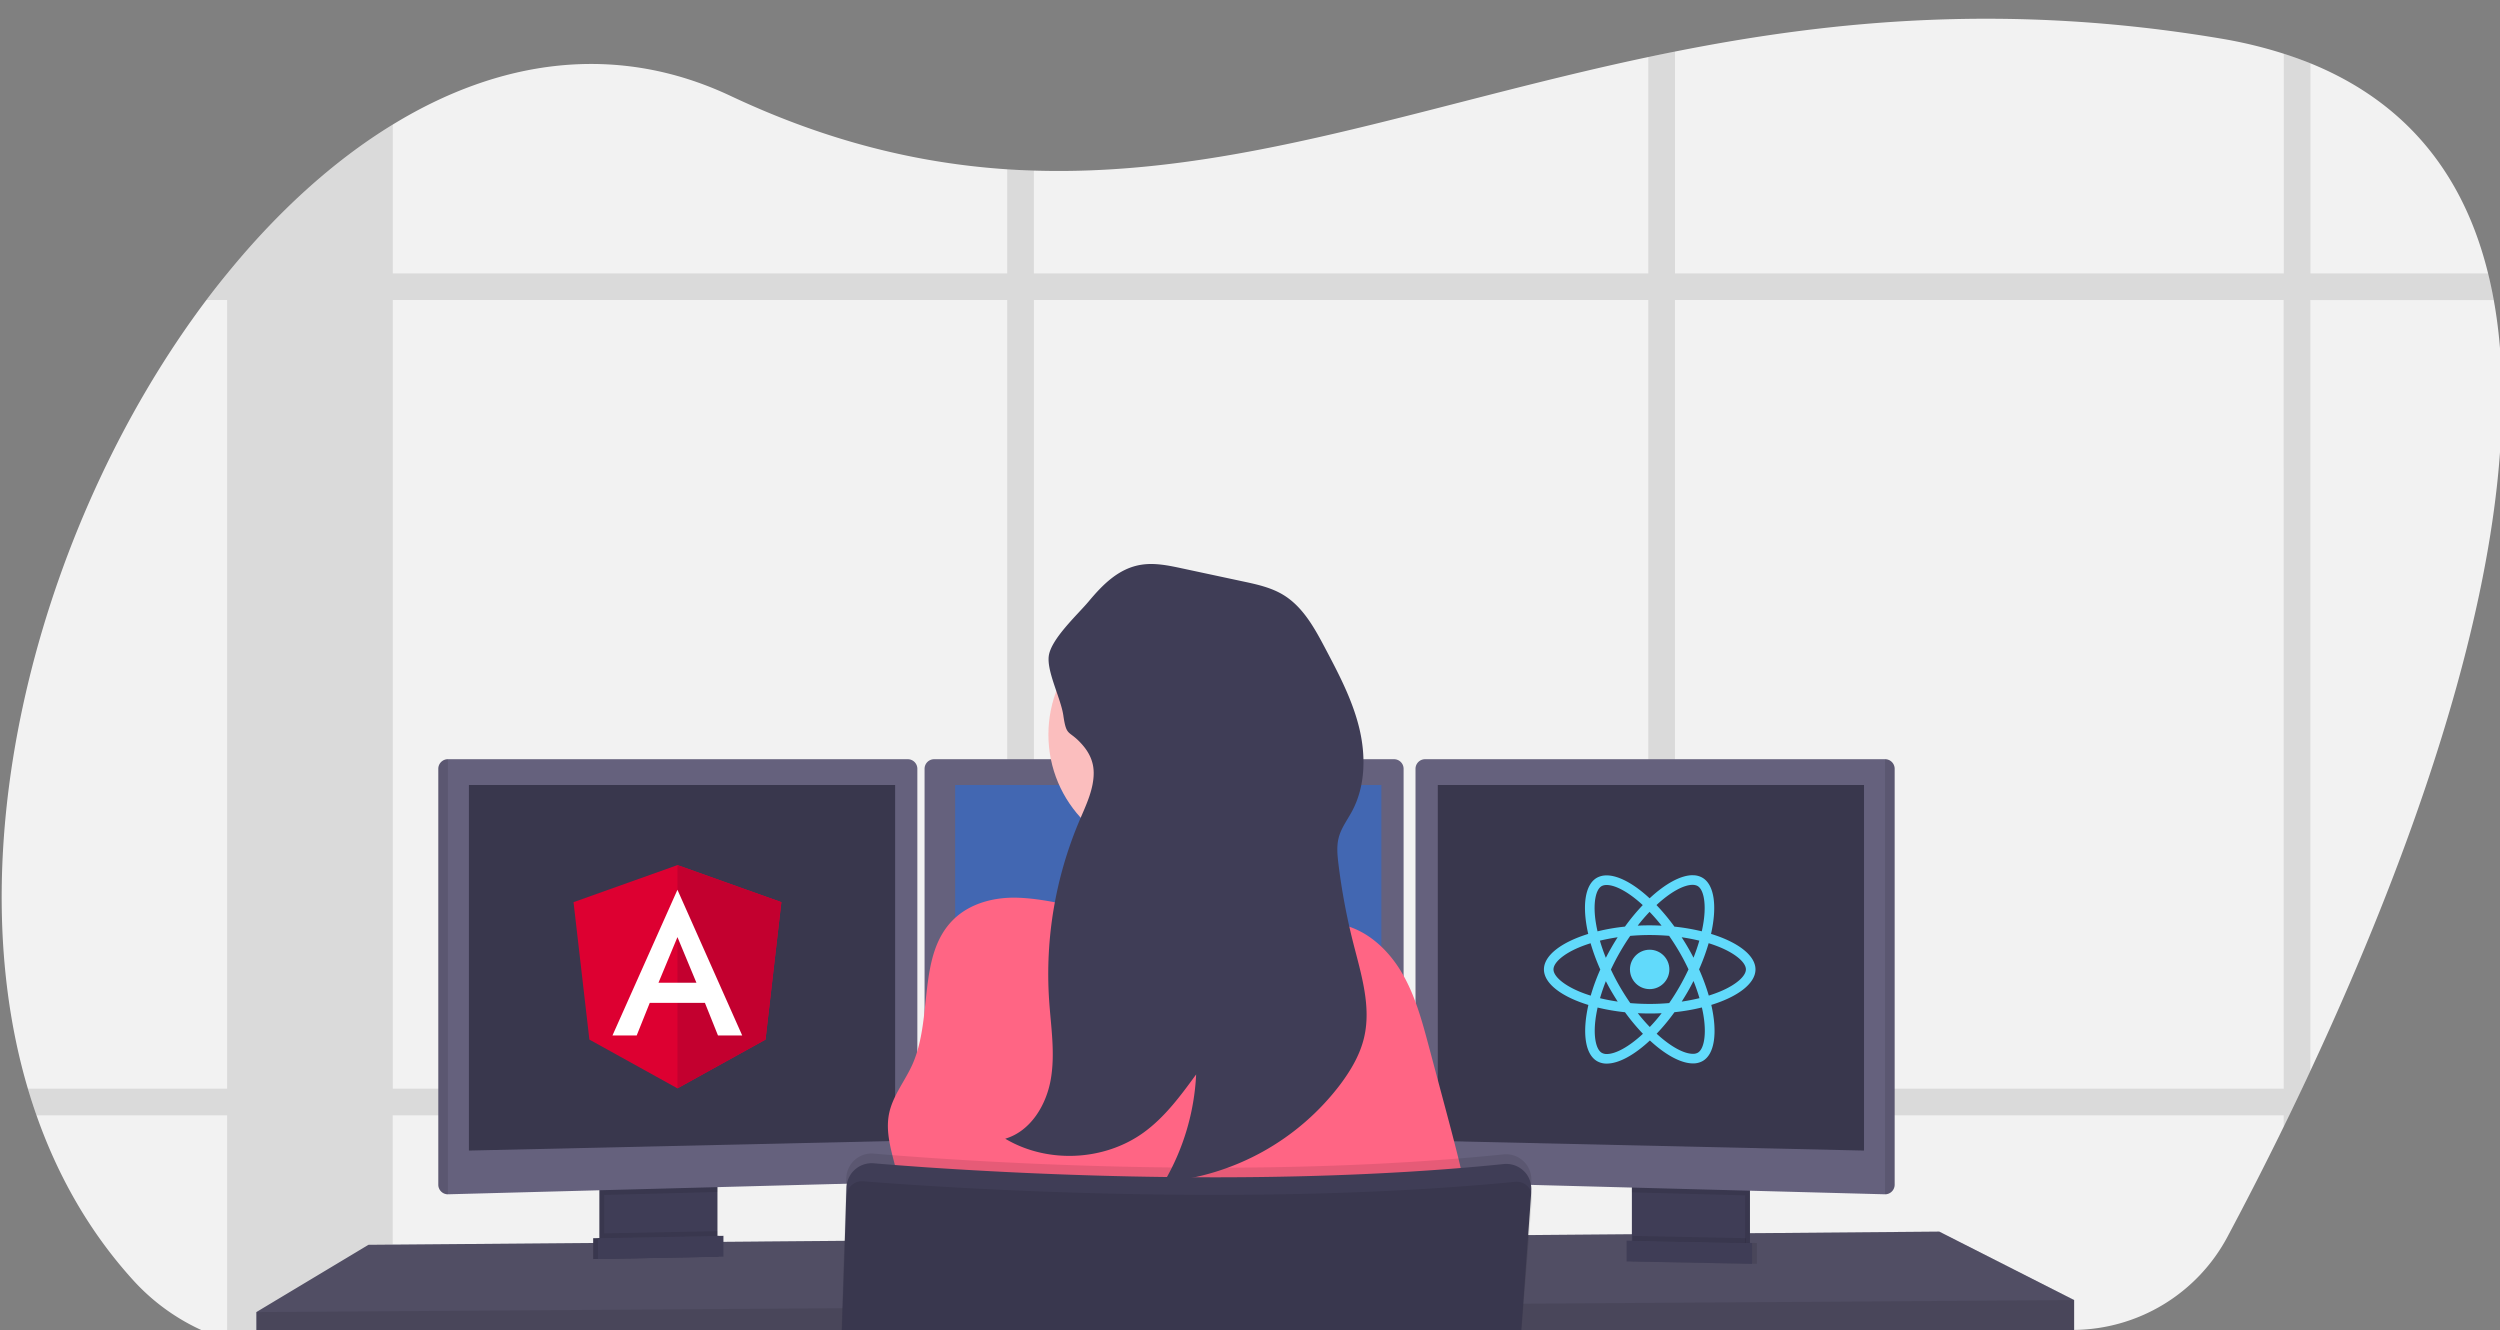 <?xml version="1.0" encoding="UTF-8" standalone="no"?>
<svg
   xmlns:dc="http://purl.org/dc/elements/1.1/"
   xmlns:cc="http://creativecommons.org/ns#"
   xmlns:rdf="http://www.w3.org/1999/02/22-rdf-syntax-ns#"
   xmlns:svg="http://www.w3.org/2000/svg"
   xmlns="http://www.w3.org/2000/svg"
   xmlns:sodipodi="http://sodipodi.sourceforge.net/DTD/sodipodi-0.dtd"
   xmlns:inkscape="http://www.inkscape.org/namespaces/inkscape"
   width="1041.277"
   height="554.141"
   viewBox="0 0 1041.277 554.141"
   version="1.1"
   id="svg158"
   sodipodi:docname="platform-agnostic.svg"
   inkscape:version="0.92.4 (5da689c313, 2019-01-14)">
  <rect x="0" y="0" width="1041.277" height="554.141" fill="#808080" stroke="none"/>
  <defs
     id="defs162" />
  <sodipodi:namedview
     pagecolor="#ffffff"
     bordercolor="#666666"
     borderopacity="1"
     objecttolerance="10"
     gridtolerance="10"
     guidetolerance="10"
     inkscape:pageopacity="0"
     inkscape:pageshadow="2"
     inkscape:window-width="1366"
     inkscape:window-height="705"
     id="namedview160"
     showgrid="false"
     inkscape:zoom="0.21482966"
     inkscape:cx="237.56616"
     inkscape:cy="183.5979"
     inkscape:window-x="-8"
     inkscape:window-y="-8"
     inkscape:window-maximized="1"
     inkscape:current-layer="svg158" />
  <g
     transform="matrix(3.78,0,0,3.78,21.343,-471.991)"
     id="g858">
    <path
       style="fill:#f2f2f2;stroke-width:0.265"
       inkscape:connector-curvature="0"
       d="m 248.928,242.864 q -0.46,0.992 -0.918,1.958 -0.714,1.5 -1.41,2.942 c -0.206,0.426 -0.413,0.844 -0.614,1.262 -2.275,4.649 -4.4,8.76 -6.204,12.142 a 19.37,19.37 0 0 1 -16.883,10.239 l -40.124,0.437 h -0.423 l -3.44,0.037 -2.942,0.032 -9.022,0.098 h -0.365 l -4.593,0.05 h -0.14 l -28.31,0.307 -25.27,0.265 -2.94,0.032 -18.256,0.198 h -0.021 l -11.84,0.127 h -0.127 l -37.439,0.405 -11.2,0.122 a 23.281,23.281 0 0 1 -2.855,-0.143 v 0 c -0.323,-0.037 -0.646,-0.079 -0.966,-0.13 A 23.119,23.119 0 0 1 9.054,265.956 C 4.236,260.657 0.73,254.474 -1.624,247.764 q -0.511,-1.453 -0.953,-2.942 c -8.152,-27.556 1.786,-63.108 19.672,-86.9 q 1.124,-1.492 2.286,-2.91 l 0.019,-0.021 c 5.501,-6.752 11.668,-12.393 18.238,-16.404 11.642,-7.12 24.54,-9.125 37.227,-3.149 10.734,5.059 20.757,7.437 30.472,8.083 0.982,0.064 1.963,0.111 2.94,0.14 22.286,0.701 43.172,-7.329 67.699,-12.512 0.976,-0.206 1.955,-0.41 2.942,-0.603 17.497,-3.482 36.907,-5.318 59.989,-1.458 a 50.03,50.03 0 0 1 7.08,1.693 q 1.527,0.492 2.942,1.058 c 11.017,4.482 17.026,12.764 19.579,23.14 q 0.362,1.445 0.627,2.94 c 4.527,24.961 -8.731,60.367 -20.206,84.944 z"
       data-name="Path 299"
       id="Path_299" />
    <path
       style="opacity:0.1;stroke-width:0.265"
       inkscape:connector-curvature="0"
       d="m 126.04,244.822 a 25.191,25.191 0 0 1 -0.495,2.942 h 24.791 v -2.942 z m -20.704,16.618 2.94,-0.024 v -7.268 c -1.008,-0.045 -1.99,-0.09 -2.94,-0.138 z M 43.709,244.822 v 2.942 h 52.52 v -2.942 z M 268.521,154.99 h -19.579 v -23.148 q -1.416,-0.574 -2.942,-1.058 v 24.207 H 178.917 V 130.537 c -0.987,0.193 -1.966,0.397 -2.942,0.603 v 23.85 h -67.699 v -11.337 c -0.976,-0.029 -1.958,-0.077 -2.94,-0.14 v 11.478 H 37.637 v -16.404 c -6.57,4.011 -12.737,9.652 -18.238,16.404 h -0.019 v 0.021 q -1.164,1.429 -2.286,2.91 h 2.286 v 86.9 H -2.579 q 0.439,1.49 0.953,2.942 H 19.378 v 24.77 a 23.019,23.019 0 0 0 3.228,0.738 c 0.32,0.05 0.643,0.093 0.966,0.13 v 0 a 23.281,23.281 0 0 0 2.855,0.143 l 11.2,-0.122 V 247.758 h 67.71 v 24.926 l 2.94,-0.032 v -24.889 h 67.699 v 24.172 l 2.942,-0.032 v -24.141 h 67.069 v 1.262 c 0.201,-0.418 0.407,-0.836 0.614,-1.262 q 0.696,-1.442 1.41,-2.942 0.458,-0.963 0.918,-1.958 v -84.931 h 20.219 q -0.267,-1.505 -0.627,-2.942 z M 37.637,244.822 v -86.9 h 67.699 v 86.9 z m 70.644,0 v -86.9 h 67.694 v 86.9 z m 137.71,0 h -67.075 v -86.9 h 67.069 z"
       data-name="Path 300"
       id="Path_300" />
    <path
       style="fill:#65617d;stroke-width:0.265"
       inkscape:connector-curvature="0"
       d="m 222.896,268.116 v 3.44 l -40.196,0.37 -0.429,0.008 -15.277,0.14 -0.365,0.005 -4.643,0.04 h -0.138 l -28.305,0.262 -46.463,0.431 h -0.04 l -11.814,0.111 -0.127,0.003 -52.493,0.482 v -3.969 l 12.343,-7.408 24.765,-0.206 0.529,-0.003 0.175,-0.003 0.529,-0.008 11.89,-0.098 0.532,-0.003 0.169,-0.003 0.529,-0.003 3.813,-0.032 0.101,-0.003 9.406,-0.079 h 0.077 l 73.395,-0.619 1.797,-0.013 h 0.18 l 1.371,-0.013 9.962,-0.082 0.529,-0.008 0.489,-0.005 h 0.254 l 3.098,-0.024 0.614,-0.008 0.823,-0.005 2.58,-0.024 4.093,-0.034 0.529,-0.005 0.921,-0.005 h 0.172 l 19.767,-0.169 z"
       data-name="Path 301"
       id="Path_301" />
    <path
       style="opacity:0.2;stroke-width:0.265"
       inkscape:connector-curvature="0"
       d="m 222.896,268.116 v 3.44 l -40.196,0.37 -0.429,0.008 -15.277,0.14 -0.365,0.005 -4.643,0.04 h -0.138 l -28.305,0.262 -46.463,0.431 h -0.04 l -11.814,0.111 -0.127,0.003 -52.493,0.482 v -3.969 l 12.343,-7.408 24.765,-0.206 0.529,-0.003 0.175,-0.003 0.529,-0.008 11.89,-0.098 0.532,-0.003 0.169,-0.003 0.529,-0.003 3.813,-0.032 0.101,-0.003 9.406,-0.079 h 0.077 l 73.395,-0.619 1.797,-0.013 h 0.18 l 1.371,-0.013 9.962,-0.082 0.529,-0.008 0.489,-0.005 h 0.254 l 3.098,-0.024 0.614,-0.008 0.823,-0.005 2.58,-0.024 4.093,-0.034 0.529,-0.005 0.921,-0.005 h 0.172 l 19.767,-0.169 z"
       data-name="Path 302"
       id="Path_302" />
    <path
       style="fill:#3f3d56;stroke-width:0.265"
       inkscape:connector-curvature="0"
       d="m 72.88,254.889 v 6.48 a 1.622,1.622 0 0 1 -0.926,1.466 1.587,1.587 0 0 1 -0.661,0.159 l -9.234,0.196 a 1.587,1.587 0 0 1 -0.714,-0.151 1.619,1.619 0 0 1 -0.945,-1.474 v -6.675 z"
       data-name="Path 303"
       id="Path_303" />
    <path
       style="opacity:0.1;stroke-width:0.265"
       inkscape:connector-curvature="0"
       d="m 72.88,254.889 v 6.48 a 1.622,1.622 0 0 1 -0.926,1.466 1.587,1.587 0 0 1 -0.661,0.159 l -9.234,0.196 a 1.587,1.587 0 0 1 -0.714,-0.151 1.619,1.619 0 0 1 -0.945,-1.474 v -6.675 z"
       data-name="Path 304"
       id="Path_304" />
    <path
       style="fill:#3f3d56;stroke-width:0.265"
       inkscape:connector-curvature="0"
       d="m 73.409,254.889 v 6.48 a 1.622,1.622 0 0 1 -0.926,1.466 1.587,1.587 0 0 1 -0.661,0.159 l -9.234,0.196 a 1.587,1.587 0 0 1 -0.714,-0.151 1.619,1.619 0 0 1 -0.945,-1.474 v -6.675 z"
       data-name="Path 305"
       id="Path_305" />
    <rect
       style="fill:#3f3d56;stroke-width:0.265"
       y="254.886"
       x="174.697"
       height="8.334"
       width="12.48"
       data-name="Rectangle 137"
       id="Rectangle_137" />
    <rect
       style="opacity:0.1;stroke-width:0.265"
       y="254.886"
       x="174.697"
       height="8.334"
       width="12.48"
       data-name="Rectangle 138"
       id="Rectangle_138" />
    <rect
       style="fill:#3f3d56;stroke-width:0.265"
       y="254.886"
       x="174.167"
       height="8.334"
       width="12.48"
       data-name="Rectangle 139"
       id="Rectangle_139" />
    <path
       style="opacity:0.1;stroke-width:0.265"
       inkscape:connector-curvature="0"
       d="m 73.406,254.886 v 1.315 l -12.48,0.333 v -1.648 z"
       data-name="Path 306"
       id="Path_306" />
    <path
       style="fill:#65617d;stroke-width:0.265"
       inkscape:connector-curvature="0"
       d="m 95.435,209.566 v 44.503 a 1.058,1.058 0 0 1 -1.019,1.045 l -50.707,1.349 h -0.013 a 1.058,1.058 0 0 1 -1.045,-1.045 v -45.852 a 1.058,1.058 0 0 1 1.045,-1.045 h 50.694 a 1.058,1.058 0 0 1 1.045,1.045 z"
       data-name="Path 307"
       id="Path_307" />
    <path
       style="opacity:0.1;stroke-width:0.265"
       inkscape:connector-curvature="0"
       d="m 43.709,208.521 v 47.943 h -0.013 a 1.058,1.058 0 0 1 -1.045,-1.045 v -45.852 a 1.058,1.058 0 0 1 1.045,-1.045 z"
       data-name="Path 308"
       id="Path_308" />
    <path
       style="fill:#39374d;stroke-width:0.265"
       inkscape:connector-curvature="0"
       d="m 46.022,211.362 h 46.964 v 39.224 l -46.964,1.058 z"
       data-name="Path 309"
       id="Path_309" />
    <path
       style="opacity:0.1;stroke-width:0.265"
       inkscape:connector-curvature="0"
       d="m 186.648,254.886 v 1.696 l -12.48,-0.333 v -1.363 z"
       data-name="Path 310"
       id="Path_310" />
    <path
       style="fill:#65617d;stroke-width:0.265"
       inkscape:connector-curvature="0"
       d="m 203.121,209.566 v 45.852 a 1.058,1.058 0 0 1 -1.058,1.045 v 0 l -50.718,-1.349 a 1.058,1.058 0 0 1 -1.019,-1.045 v -44.503 a 1.058,1.058 0 0 1 1.045,-1.045 h 50.694 a 1.058,1.058 0 0 1 1.056,1.045 z"
       data-name="Path 311"
       id="Path_311" />
    <path
       style="opacity:0.1;stroke-width:0.265"
       inkscape:connector-curvature="0"
       d="m 203.121,209.566 v 45.852 a 1.058,1.058 0 0 1 -1.058,1.045 v 0 -47.943 0 a 1.058,1.058 0 0 1 1.058,1.045 z"
       data-name="Path 312"
       id="Path_312" />
    <path
       style="fill:#39374d;stroke-width:0.265"
       inkscape:connector-curvature="0"
       d="m 199.745,211.362 h -46.964 v 39.224 l 46.964,1.058 z"
       data-name="Path 313"
       id="Path_313" />
    <path
       style="fill:#65617d;stroke-width:0.265"
       inkscape:connector-curvature="0"
       d="m 149.014,209.566 v 44.503 a 1.058,1.058 0 0 1 -1.019,1.045 l -50.707,1.349 v 0 a 1.058,1.058 0 0 1 -1.058,-1.045 v -45.852 a 1.058,1.058 0 0 1 1.045,-1.045 h 50.694 a 1.058,1.058 0 0 1 1.045,1.045 z"
       data-name="Path 314"
       id="Path_314" />
    <path
       style="fill:#4267b2;stroke-width:0.265"
       inkscape:connector-curvature="0"
       d="m 99.6,211.362 h 46.964 v 39.224 l -46.964,1.058 z"
       data-name="Path 315"
       id="Path_315" />
    <path
       style="opacity:0.1;stroke-width:0.265"
       inkscape:connector-curvature="0"
       d="m 222.896,268.116 v 3.44 l -40.196,0.37 -0.429,0.008 -15.277,0.14 -0.365,0.005 -4.643,0.04 h -0.138 l -28.305,0.262 -46.463,0.431 h -0.04 l -11.814,0.111 -0.127,0.003 -52.493,0.482 v -3.969 l 53.581,-0.352 h 0.127 l 10.845,-0.074 h 0.05 l 74.898,-0.495 h 0.077 l 0.045,-0.003 h 0.124 l 1.267,-0.008 h 0.386 l 19.709,-0.132 1.164,-0.005 0.259,-0.003 z"
       data-name="Path 316"
       id="Path_316" />
    <circle
       style="fill:#fbbebe;stroke-width:0.265"
       r="13.581"
       cy="205.806"
       cx="123.457"
       data-name="Ellipse 111"
       id="Ellipse_111" />
    <path
       style="fill:#fbbebe;stroke-width:0.265"
       inkscape:connector-curvature="0"
       d="m 137.041,226.711 c 0,0 -26.326,3.175 -23.812,0 0.91,-1.148 1.162,-4.551 1.111,-8.427 -0.016,-1.177 -0.058,-2.397 -0.119,-3.612 -0.291,-5.821 -0.992,-11.509 -0.992,-11.509 0,0 23.019,-10.848 20.373,-2.249 -1.058,3.474 -0.712,8.353 0.093,12.933 0.235,1.336 0.508,2.646 0.794,3.889 a 91.191,91.191 0 0 0 2.553,8.975 z"
       data-name="Path 317"
       id="Path_317" />
    <path
       style="fill:#ff6584;stroke-width:0.265"
       inkscape:connector-curvature="0"
       d="m 128.45,225.634 c 3.045,-0.564 6.271,-1.587 9.136,-0.407 0.754,0.31 1.447,0.762 2.22,1.021 0.773,0.259 1.619,0.323 2.424,0.505 2.826,0.64 5.117,2.791 6.588,5.292 1.471,2.5 2.233,5.329 2.979,8.128 l 1.826,6.834 c 1.587,5.94 3.175,11.93 3.543,18.071 a 644.923,644.923 0 0 1 -66.368,0.378 c 1.439,-2.736 2.91,-5.638 2.789,-8.731 -0.122,-3.093 -1.902,-6.144 -1.259,-9.192 0.41,-1.942 1.738,-3.543 2.551,-5.35 2.315,-5.165 0.513,-12.115 4.583,-16.047 1.831,-1.767 4.498,-2.437 7.046,-2.352 3.249,0.108 6.575,1.122 9.79,1.617 4.117,0.624 8.006,0.995 12.155,0.233 z"
       data-name="Path 318"
       id="Path_318" />
    <path
       style="opacity:0.1;stroke-width:0.265"
       inkscape:connector-curvature="0"
       d="m 163.084,255.048 -0.026,0.378 v 0.026 l -0.045,0.609 -0.352,4.897 -0.426,5.9 -0.122,1.662 -0.265,3.556 v 0.045 l -28.31,0.265 -46.458,0.503 v 0.222 h -0.037 v -0.296 l 0.119,-3.799 0.228,-7.424 0.196,-6.294 0.019,-0.627 a 2.786,2.786 0 0 1 3.022,-2.691 c 1.249,0.106 2.871,0.235 4.81,0.373 l 0.794,0.058 c 11.2,0.778 31.898,1.783 52.784,0.529 0.439,-0.024 0.881,-0.05 1.323,-0.082 3.239,-0.204 6.474,-0.466 9.678,-0.794 a 2.786,2.786 0 0 1 3.069,2.971 z"
       data-name="Path 319"
       id="Path_319" />
    <path
       style="fill:#3f3d56;stroke-width:0.265"
       inkscape:connector-curvature="0"
       d="m 87.072,273.111 v -0.222 l 46.466,-0.505 28.31,-0.265 h 0.079 v -0.045 l 0.265,-3.556 0.114,-1.587 0.434,-5.982 0.341,-4.736 v -0.116 a 2.809,2.809 0 0 0 -0.029,-0.654 0.079,0.079 0 0 0 0,-0.026 2.749,2.749 0 0 0 -0.529,-1.228 2.789,2.789 0 0 0 -2.492,-1.058 c -3.204,0.328 -6.44,0.59 -9.678,0.794 -0.442,0.032 -0.884,0.058 -1.323,0.082 -20.886,1.241 -41.585,0.235 -52.784,-0.529 l -0.794,-0.058 c -1.939,-0.138 -3.561,-0.265 -4.81,-0.373 a 2.789,2.789 0 0 0 -2.974,2.257 2.91,2.91 0 0 0 -0.048,0.434 l -0.18,5.863 -0.246,7.427 -0.116,3.799 v 0.296 z"
       data-name="Path 320"
       id="Path_320" />
    <path
       style="opacity:0.1;stroke-width:0.265"
       inkscape:connector-curvature="0"
       d="m 163.163,256.902 -0.325,4.056 -0.484,6.046 -0.122,1.513 -0.265,3.389 -0.016,0.169 v 0.045 0 l -0.04,0.392 0.029,-0.392 h -0.077 l -28.31,0.265 -46.474,0.503 v -0.074 l 0.13,-3.799 0.265,-7.424 0.169,-4.934 a 1.683,1.683 0 0 1 0.81,-1.389 1.654,1.654 0 0 1 1,-0.238 c 0.556,0.045 1.238,0.098 2.035,0.156 1.294,0.095 2.889,0.206 4.747,0.323 3.44,0.217 7.755,0.45 12.7,0.64 13.758,0.529 32.332,0.706 49.974,-0.839 0.794,-0.069 1.614,-0.146 2.416,-0.222 a 1.656,1.656 0 0 1 0.921,0.175 1.365,1.365 0 0 1 0.228,0.143 1.625,1.625 0 0 1 0.529,0.651 0.943,0.943 0 0 1 0.066,0.161 1.661,1.661 0 0 1 0.095,0.685 z"
       data-name="Path 321"
       id="Path_321" />
    <path
       style="opacity:0.1;stroke-width:0.265"
       inkscape:connector-curvature="0"
       d="m 73.409,260.525 v 0.844 a 1.622,1.622 0 0 1 -0.926,1.466 l -10.61,0.204 a 1.619,1.619 0 0 1 -0.945,-1.474 v -0.794 z"
       data-name="Path 322"
       id="Path_322" />
    <path
       style="fill:#3f3d56;stroke-width:0.265"
       inkscape:connector-curvature="0"
       d="m 73.539,263.332 -13.824,0.265 v -2.294 l 13.824,-0.265 z"
       data-name="Path 323"
       id="Path_323" />
    <path
       style="opacity:0.1;stroke-width:0.265"
       inkscape:connector-curvature="0"
       d="m 73.539,263.332 -13.824,0.265 v -2.294 l 13.824,-0.265 z"
       data-name="Path 324"
       id="Path_324" />
    <path
       style="fill:#3f3d56;stroke-width:0.265"
       inkscape:connector-curvature="0"
       d="m 74.068,263.332 -13.824,0.265 v -2.294 l 13.824,-0.265 z"
       data-name="Path 325"
       id="Path_325" />
    <path
       style="opacity:0.1;stroke-width:0.265"
       inkscape:connector-curvature="0"
       d="m 174.247,261.054 v 0.844 a 1.622,1.622 0 0 0 0.926,1.466 l 10.61,0.204 a 1.619,1.619 0 0 0 0.945,-1.474 v -0.794 z"
       data-name="Path 326"
       id="Path_326" />
    <path
       style="opacity:0.1;stroke-width:0.265"
       inkscape:connector-curvature="0"
       d="m 174.115,263.861 13.824,0.265 v -2.294 L 174.115,261.567 Z"
       data-name="Path 327"
       id="Path_327" />
    <path
       style="fill:#3f3d56;stroke-width:0.265"
       inkscape:connector-curvature="0"
       d="m 173.585,263.861 13.824,0.265 v -2.294 l -13.824,-0.265 z"
       data-name="Path 328"
       id="Path_328" />
    <path
       style="fill:#3f3d56;stroke-width:0.265"
       inkscape:connector-curvature="0"
       d="m 114.866,209.968 c 0.021,1.852 -0.836,3.598 -1.564,5.31 a 43.257,43.257 0 0 0 -3.35,19.767 c 0.193,2.91 0.683,5.821 0.193,8.705 -0.489,2.884 -2.23,5.76 -5.027,6.588 4.638,2.765 10.917,2.474 15.282,-0.704 2.326,-1.693 4.059,-4.056 5.755,-6.379 a 25.892,25.892 0 0 1 -3.522,11.84 27.366,27.366 0 0 0 19.45,-10.8 c 1.14,-1.537 2.133,-3.225 2.572,-5.088 0.818,-3.44 -0.323,-7.014 -1.193,-10.451 a 70.394,70.394 0 0 1 -1.632,-8.731 c -0.114,-0.942 -0.206,-1.91 0.026,-2.831 0.265,-1.077 0.971,-1.987 1.492,-2.969 1.482,-2.789 1.516,-6.165 0.757,-9.229 -0.759,-3.064 -2.246,-5.89 -3.72,-8.681 -1.18,-2.238 -2.461,-4.58 -4.62,-5.895 -1.349,-0.82 -2.91,-1.162 -4.466,-1.492 l -6.712,-1.437 c -1.468,-0.315 -2.979,-0.63 -4.464,-0.4 -2.506,0.392 -4.27,2.201 -5.821,4.059 -1.214,1.445 -4.183,4.157 -4.392,6.048 -0.191,1.744 1.349,4.665 1.611,6.503 0.344,2.381 0.587,1.587 1.931,3.048 0.849,0.905 1.397,1.95 1.413,3.217 z"
       data-name="Path 329"
       id="Path_329" />
    <g
       id="React-icon"
       transform="matrix(0.265,0,0,0.265,117.915,200.632)">
      <path
         id="Path_330"
         data-name="Path 330"
         d="m 263.668,117.179 c 0,-5.827 -7.3,-11.35 -18.487,-14.775 2.582,-11.4 1.434,-20.477 -3.622,-23.382 a 7.861,7.861 0 0 0 -4.016,-1 v 4 a 4.152,4.152 0 0 1 2.044,0.466 c 2.439,1.4 3.5,6.724 2.672,13.574 -0.2,1.685 -0.52,3.461 -0.914,5.272 A 86.9,86.9 0 0 0 229.959,99.38 87.469,87.469 0 0 0 222.5,90.415 c 5.845,-5.433 11.332,-8.41 15.062,-8.41 V 78 78 c -4.931,0 -11.386,3.514 -17.913,9.611 -6.527,-6.061 -12.982,-9.539 -17.913,-9.539 v 4 c 3.712,0 9.216,2.959 15.062,8.356 a 84.687,84.687 0 0 0 -7.405,8.947 83.732,83.732 0 0 0 -11.4,1.972 c -0.412,-1.793 -0.717,-3.532 -0.932,-5.2 -0.843,-6.85 0.2,-12.175 2.618,-13.592 a 3.991,3.991 0 0 1 2.062,-0.466 v -4 0 a 8,8 0 0 0 -4.052,1 c -5.039,2.9 -6.168,11.96 -3.568,23.328 -11.153,3.443 -18.415,8.947 -18.415,14.757 0,5.828 7.3,11.35 18.487,14.775 -2.582,11.4 -1.434,20.477 3.622,23.382 a 7.882,7.882 0 0 0 4.034,1 c 4.931,0 11.386,-3.514 17.913,-9.611 6.527,6.061 12.982,9.539 17.913,9.539 a 8,8 0 0 0 4.052,-1 c 5.039,-2.9 6.168,-11.96 3.568,-23.328 11.111,-3.42 18.373,-8.943 18.373,-14.752 z m -23.346,-11.96 c -0.663,2.313 -1.488,4.7 -2.421,7.083 -0.735,-1.434 -1.506,-2.869 -2.349,-4.3 -0.825,-1.434 -1.7,-2.833 -2.582,-4.2 2.547,0.377 5.004,0.843 7.353,1.417 z m -8.212,19.1 c -1.4,2.421 -2.833,4.716 -4.321,6.85 -2.672,0.233 -5.379,0.359 -8.1,0.359 -2.708,0 -5.415,-0.126 -8.069,-0.341 q -2.232,-3.2 -4.339,-6.814 -2.044,-3.523 -3.73,-7.136 c 1.112,-2.4 2.367,-4.805 3.712,-7.154 1.4,-2.421 2.833,-4.716 4.321,-6.85 2.672,-0.233 5.379,-0.359 8.1,-0.359 2.708,0 5.415,0.126 8.069,0.341 q 2.232,3.2 4.339,6.814 2.044,3.523 3.73,7.136 c -1.13,2.399 -2.367,4.801 -3.712,7.15 z m 5.792,-2.331 c 0.968,2.4 1.793,4.805 2.474,7.136 -2.349,0.574 -4.823,1.058 -7.387,1.434 0.879,-1.381 1.757,-2.8 2.582,-4.25 0.829,-1.437 1.596,-2.889 2.329,-4.324 z m -18.182,19.128 a 73.921,73.921 0 0 1 -4.985,-5.738 c 1.614,0.072 3.263,0.126 4.931,0.126 1.685,0 3.353,-0.036 4.985,-0.126 a 69.993,69.993 0 0 1 -4.931,5.738 z m -13.34,-10.561 c -2.546,-0.377 -5,-0.843 -7.352,-1.417 0.663,-2.313 1.488,-4.7 2.421,-7.083 0.735,1.434 1.506,2.869 2.349,4.3 0.843,1.431 1.702,2.837 2.582,4.2 z m 13.25,-37.314 a 73.924,73.924 0 0 1 4.985,5.738 c -1.614,-0.072 -3.263,-0.126 -4.931,-0.126 -1.686,0 -3.353,0.036 -4.985,0.126 a 69.993,69.993 0 0 1 4.931,-5.738 z M 206.362,103.8 c -0.879,1.381 -1.757,2.8 -2.582,4.25 -0.825,1.434 -1.6,2.869 -2.331,4.3 -0.968,-2.4 -1.793,-4.805 -2.474,-7.136 2.348,-0.551 4.825,-1.035 7.387,-1.414 z m -16.227,22.449 c -6.348,-2.708 -10.454,-6.258 -10.454,-9.073 0,-2.815 4.106,-6.383 10.454,-9.073 1.542,-0.663 3.228,-1.255 4.967,-1.811 a 86.122,86.122 0 0 0 4.034,10.92 84.9,84.9 0 0 0 -3.981,10.866 c -1.775,-0.553 -3.461,-1.163 -5.021,-1.826 z m 9.647,25.623 c -2.439,-1.4 -3.5,-6.724 -2.672,-13.574 0.2,-1.686 0.52,-3.461 0.914,-5.272 a 86.9,86.9 0 0 0 11.386,1.954 87.465,87.465 0 0 0 7.459,8.965 c -5.845,5.433 -11.332,8.41 -15.062,8.41 a 4.279,4.279 0 0 1 -2.026,-0.48 z m 42.532,-13.663 c 0.843,6.85 -0.2,12.175 -2.618,13.592 a 3.99,3.99 0 0 1 -2.062,0.466 c -3.712,0 -9.216,-2.959 -15.062,-8.356 a 84.689,84.689 0 0 0 7.405,-8.947 83.731,83.731 0 0 0 11.4,-1.972 50.194,50.194 0 0 1 0.936,5.22 z m 6.9,-11.96 c -1.542,0.663 -3.228,1.255 -4.967,1.811 a 86.12,86.12 0 0 0 -4.034,-10.92 84.9,84.9 0 0 0 3.981,-10.866 c 1.775,0.556 3.461,1.165 5.039,1.829 6.348,2.708 10.454,6.258 10.454,9.073 -0.017,2.818 -4.123,6.386 -10.471,9.076 z"
         inkscape:connector-curvature="0"
         style="fill:#61dafb" />
      <path
         id="Path_331"
         data-name="Path 331"
         d="M 320.8,78.4 Z"
         transform="translate(-119.082,-0.328)"
         inkscape:connector-curvature="0"
         style="fill:#61dafb" />
      <circle
         id="Ellipse_112"
         data-name="Ellipse 112"
         cx="8.194"
         cy="8.194"
         r="8.194"
         transform="translate(211.472,108.984)"
         style="fill:#61dafb" />
      <path
         id="Path_332"
         data-name="Path 332"
         d="M 520.5,78.1 Z"
         transform="translate(-282.975,-0.082)"
         inkscape:connector-curvature="0"
         style="fill:#61dafb" />
    </g>
    <g
       id="g94"
       transform="matrix(0.123,0,0,0.123,51.541,215.196)">
      <polygon
         style="fill:#dd0031"
         id="polygon4"
         points="203.9,186.3 218.1,63.2 125,30 31.9,63.2 46.1,186.3 125,230 "
         class="st0"
         transform="translate(16.949,10.593)" />
      <polygon
         style="fill:#c3002f"
         id="polygon6"
         points="125,153.4 125,230 203.9,186.3 218.1,63.2 125,30 125,52.2 125,52.1 "
         class="st1"
         transform="translate(16.949,10.593)" />
      <path
         style="fill:#ffffff"
         inkscape:connector-curvature="0"
         id="path8"
         d="m 141.949,62.693 -58.2,130.5 v 0 h 21.7 v 0 l 11.7,-29.2 h 49.4 l 11.7,29.2 v 0 h 21.7 v 0 z m 17,83.3 h -34 l 17,-40.9 z"
         class="st2" />
    </g>
  </g>
</svg>
